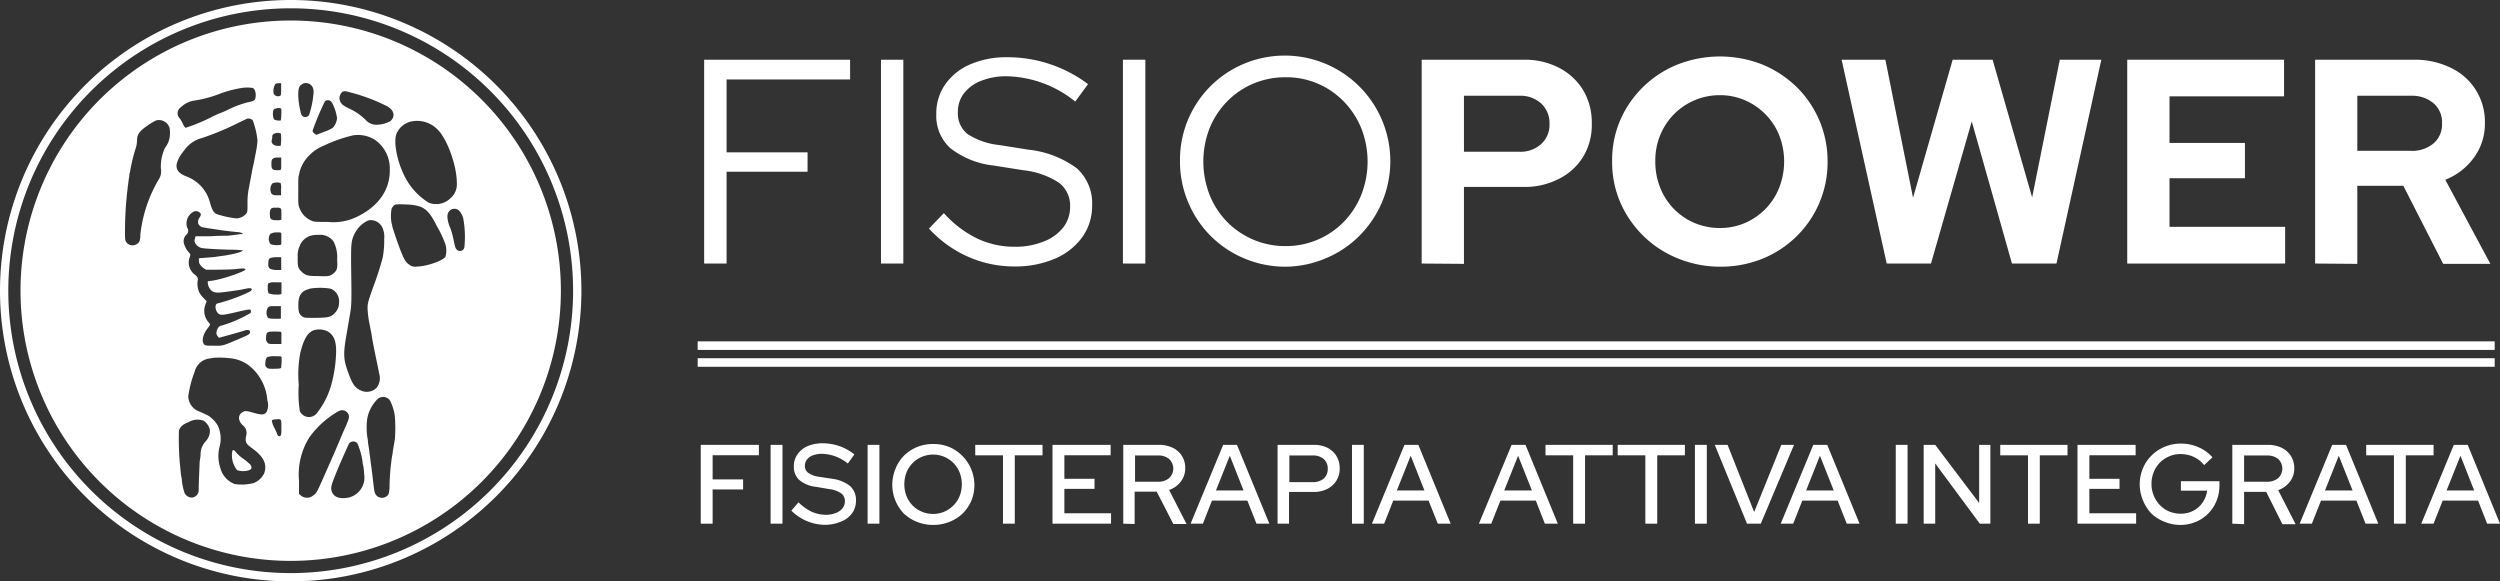 <?xml version="1.0" encoding="UTF-8"?> <svg xmlns="http://www.w3.org/2000/svg" viewBox="0 0 301 70"><rect x="0" y="0" width="301" height="70" fill="#333333" stroke="none"/><g id="Layer_2" data-name="Layer 2"><g id="Layer_1-2" data-name="Layer 1"><path d="M35,1A34,34,0,1,1,1,35,34,34,0,0,1,35,1m0-1A35,35,0,1,0,70,35,35,35,0,0,0,35,0Z" style="fill:#fff"></path><path d="M28.41,54.45c-.3-.4-.44-.35-.48.15a2.9,2.9,0,0,0,.61,2,2.26,2.26,0,0,0,1.48,0c.31-.12.34-.38.1-.68a7.82,7.82,0,0,0-.83-.69A4.33,4.33,0,0,1,28.41,54.45Z" style="fill:#fff"></path><path d="M35,2.47A32.53,32.53,0,1,0,67.53,35,32.54,32.54,0,0,0,35,2.47ZM33.16,10.1a1,1,0,0,1,.41-.08h.28l0,.56c0,.87,0,1-.31,1a.54.54,0,0,1-.58-.29A1.59,1.59,0,0,1,33.16,10.1Zm-.24,3.15a.5.5,0,0,1,.24-.17c.33-.12.7-.09.71.07a7.34,7.34,0,0,1-.06,1.35,1.32,1.32,0,0,1-.83-.13A1.77,1.77,0,0,1,32.92,13.25Zm-.14,3.19c0-.19.07-.27.27-.36a1,1,0,0,1,.77,0,5.91,5.91,0,0,1,0,1.25c0,.25,0,.25-.42.23s-.73-.27-.7-.62C32.76,16.79,32.78,16.58,32.78,16.44Zm-.09,3a.51.51,0,0,1,.15-.33.89.89,0,0,1,.58-.14h.44v.36c0,.19,0,.43,0,.53,0,.65,0,.63-.45.63C32.74,20.5,32.64,20.35,32.69,19.45Zm.09,2.65a1.44,1.44,0,0,1,1-.06,1.79,1.79,0,0,1,.06.76l0,.72-.51,0c-.38,0-.53-.06-.65-.21A1.13,1.13,0,0,1,32.78,22.1ZM33.12,25c.73,0,.77,0,.76.67,0,.33,0,.66,0,.73s-.15.12-.54.12c-.57,0-.8-.11-.83-.41C32.43,25.22,32.56,25,33.12,25Zm-.54,3.15a1.45,1.45,0,0,1,.74-.17c.51,0,.54,0,.55.19s0,1,0,1.21-1.08.15-1.31,0A1.07,1.07,0,0,1,32.58,28.11Zm-.27,3.54c0-.46.08-.57.31-.65a2.69,2.69,0,0,1,.71-.07h.53v1.54h-.64C32.43,32.44,32.25,32.29,32.31,31.65Zm.08,2.41c.12-.1.37-.13.84-.11l.66,0v.6c0,.34,0,.67,0,.75s-.11.15-.72.12a2.15,2.15,0,0,1-.83-.15,1.19,1.19,0,0,1-.1-.61C32.22,34.29,32.25,34.16,32.39,34.06ZM21.74,12.94a3.11,3.11,0,0,1,1.51-.81,14,14,0,0,0,3-.76,13.34,13.34,0,0,1,2.94-.79,4.06,4.06,0,0,1,1.15,0c.35,0,.55.7.4,1.28-.06.23-.28.35-1,.48a12.49,12.49,0,0,0-2.27.86c-.51.24-.94.43-1,.43l-.7.31a21.67,21.67,0,0,1-3.43,1.45,1.09,1.09,0,0,1-.31-.47,4.21,4.21,0,0,0-.4-.68A.86.86,0,0,1,21.74,12.94Zm-1.28,3.24a2.74,2.74,0,0,1-.6,1.63,5.35,5.35,0,0,0-.49,2.5,1.76,1.76,0,0,1-.27,1.31,16.66,16.66,0,0,0-2.2,6.6c0,.78-.13,1-.45,1.18a.93.93,0,0,1-1.27-.28c-.12-.19-.14-.44-.13-1.31a41.72,41.72,0,0,1,.32-5.16c0-.13.06-.45.09-.72s.08-.57.1-.67,0-.33.09-.54A20.92,20.92,0,0,1,16.29,18a3.44,3.44,0,0,0,.21-1.1c0-.66.23-1.06,1.16-1.71a7.36,7.36,0,0,1,1.13-.69,1.34,1.34,0,0,1,1.62.88A3,3,0,0,1,20.46,16.18Zm.82,3.53a4,4,0,0,1,.6-1.23s.23-.29.43-.55a3.68,3.68,0,0,1,2-1.31A31.09,31.09,0,0,0,28.27,15l1.47-.71a.77.77,0,0,1,.68.18A9.38,9.38,0,0,1,31,16.91a9.06,9.06,0,0,1-.19,1.41c-.1.53-.21,1.05-.22,1.15s-.08.36-.13.58-.11.52-.13.67c-.09.47-.31,1.61-.34,1.8a8.68,8.68,0,0,0-.19,2c0,1,0,1.06-.24,1.29a1.57,1.57,0,0,1-1.1.48,11.18,11.18,0,0,1-2.39-.52c-.35-.17-.52-.45-.8-1.42a4.57,4.57,0,0,0-2.83-3.11C21.51,20.89,21.15,20.41,21.28,19.71Zm4.85,17.85c.28.43.51.44,2.06.08,1.89-.44,2-.45,2-.24a.5.5,0,0,1,0,.27,15.39,15.39,0,0,1-3.51,1.53.59.59,0,0,0-.48.38c-.19.4-.19.65,0,.89l.16.2,1.38-.38c.76-.2,1.54-.44,1.73-.5.42-.15.7,0,.63.24s-.11.26-1.42.82c-1.9.81-1.85.8-3,.77-.88,0-1,0-1.14-.21-.29-.38-.09-1.21.49-1.92.31-.41.32-.46.09-.67a2.11,2.11,0,0,1-.4-2.11l.16-.46L24.62,36a4.27,4.27,0,0,1-.57-.69,2.45,2.45,0,0,1-.22-1.68c0-.16-.08-.31-.29-.5A1.82,1.82,0,0,1,22.83,31c.12-.32.12-.36-.06-.58a2.57,2.57,0,0,1-.59-1,1.07,1.07,0,0,1,.26-1.16.63.63,0,0,0,.09-.86,1.62,1.62,0,0,1,.67-1.85.67.67,0,0,1,.79,0c.25.16.25.33,0,.7a.76.76,0,0,0-.14.38c0,.07,0,.18,0,.25a.83.83,0,0,0,.44.46l.38.07a4.33,4.33,0,0,0,.54.09l1.52.23c.71.09,1.53.19,1.82.21a1.64,1.64,0,0,1,.62.14c.06.06.07.1,0,.11l-.26,0c-.25.05-1,.14-1.48.19-.22,0-1.19,0-2.15.07l-1.74,0-.08.32a.6.6,0,0,0,.11.6,1.15,1.15,0,0,0,.76.5c.45.07,1.82.15,3.27.19a14.71,14.71,0,0,1,1.62.08c.1.11-.7.37-1.65.54l-.45.08-.67.09-.67.1c-.14,0-1.35.12-1.77.13-.1,0-.08.44,0,.65a1.78,1.78,0,0,0,.85.75c.22,0,2.93,0,3.57-.09.87-.11,1.12-.09,1.12.07S27,33.6,25.44,33.81a2.11,2.11,0,0,0-.43.08,1.62,1.62,0,0,0,.26.89c.41.51.7.54,2.32.31l.9-.13.54-.08.4-.09.5-.09c.28,0,.33,0,.38.12s-.09.23-.75.54a22.41,22.41,0,0,1-3.34,1.17C25.91,36.53,25.85,37.14,26.13,37.56Zm-1.39,15.6a2.28,2.28,0,0,0-.59,1.64,7.6,7.6,0,0,1-.11.76c0,.16-.13,2.88-.12,3.57a.91.91,0,0,1-.8.78,1,1,0,0,1-.89-.53,7.34,7.34,0,0,1-.33-1.49c0-.25-.07-.52-.09-.61s-.1-.87-.18-1.76a35.09,35.09,0,0,1-.09-3.61c.09-.48.43-.8,1.19-1.1a2.11,2.11,0,0,1,1.8-.15,1.88,1.88,0,0,1,.74,1.07c0,.12,0,.26,0,.31A1.91,1.91,0,0,1,24.74,53.16ZM32.1,49.6c-.28.37-.57.38-1.57.1-.71-.21-.94-.24-1.13-.17-.77.29-.83,1.06-.15,1.69a1.16,1.16,0,0,1,.37,1.3c-.11.74,0,.92.75,1.46,1.37,1,1.82,1.89,1.44,3a2.31,2.31,0,0,1-1.31,1.19,5.69,5.69,0,0,1-2.24.11,2.81,2.81,0,0,1-1.71-1.86,4.63,4.63,0,0,1-.15-2.5,3.71,3.71,0,0,0-.19-2.7A3.53,3.53,0,0,0,25,50l-.91-.42a2,2,0,0,1-1.42-1.87,13.18,13.18,0,0,1,.76-2.94,2.12,2.12,0,0,1,1.8-1.61,3.88,3.88,0,0,0,.47-.08,11.24,11.24,0,0,1,2,.05,4.53,4.53,0,0,1,2.28.88,5.92,5.92,0,0,1,2.21,4.19A1.94,1.94,0,0,1,32.1,49.6Zm1.78,2.24c0,.57-.1.76-.34.66a.49.49,0,0,1-.18-.23c0-.11-.2-.49-.37-.85a2.33,2.33,0,0,1-.26-.78c0-.08.21-.14.48-.15C33.93,50.44,33.88,50.35,33.88,51.84Zm0-7.59c-.05.11-.23.14-.84.15s-.79,0-.95-.17-.18-.26-.13-.65a.86.86,0,0,1,.2-.57,2.28,2.28,0,0,1,.95-.12c.63,0,.78,0,.79.14A7,7,0,0,1,33.85,44.25Zm0-3.87c0,.25,0,.59,0,.75v.29h-.77c-.7,0-.78,0-.94-.21a.73.73,0,0,1-.13-.59c0-.45.1-.58.33-.67a7.76,7.76,0,0,1,1.47,0S33.9,40.13,33.89,40.38Zm-.3-2c-.79,0-1.2,0-1.33-.14a1.16,1.16,0,0,1,0-1.19c.16-.18.27-.2.88-.19h.69l0,.75,0,.75ZM47.75,16.07a2.52,2.52,0,0,1,1.79-1.45,3.45,3.45,0,0,1,3.17,1C53.84,16.74,55,19.93,55,22a2.19,2.19,0,0,1-.77,1.87,2.43,2.43,0,0,1-2.64.52,7.88,7.88,0,0,1-2.88-3.18C47.77,19.35,47.35,17,47.75,16.07Zm-6.57-5a1,1,0,0,1,.4-.09,21.67,21.67,0,0,1,5,1.8c.87.47,1.06,1.22.43,1.8a3.69,3.69,0,0,1-1.64.44,1.75,1.75,0,0,1-1.39-.63,7.18,7.18,0,0,0-2-1.35c-.77-.37-1-.6-1.1-1.11A1,1,0,0,1,41.18,11.1Zm-1.24,1.23a5.51,5.51,0,0,1,.64,1.92,2,2,0,0,1-.51,1.17,5.3,5.3,0,0,1-1.09.5l-.91.35-.22-.18a.49.49,0,0,1-.22-.31,31.85,31.85,0,0,1,1.49-3.55A.53.53,0,0,1,39.94,12.33Zm-3.58-2.17a.91.91,0,0,1,1.27.35,1.36,1.36,0,0,1,.11.81,10.91,10.91,0,0,1-.52,2.53.53.53,0,0,1-.93,0,9.34,9.34,0,0,1-.38-2.35C35.9,10.73,36,10.33,36.36,10.16Zm-.45,12.9c0-.89,0-1.72.05-1.84s.08-.35.11-.5a4.5,4.5,0,0,1,1.24-2.06A5,5,0,0,1,39,17.53a17,17,0,0,1,3.45-1.22,3.76,3.76,0,0,1,2.74.56,4.18,4.18,0,0,1,1.74,3.48C47,22.8,45.61,24.82,43,26.09a6.46,6.46,0,0,1-3.51.63c-1.51,0-1.7,0-2.08-.19a2.64,2.64,0,0,1-1.3-1.35C35.91,24.7,35.9,24.62,35.91,23.06Zm.24,6.42a2.06,2.06,0,0,1,1.19-1.05,3.1,3.1,0,0,1,1-.12,2,2,0,0,1,1.81.78,4.08,4.08,0,0,1,.44,2.18c.06,1,0,1.05-.13,1.35a1.7,1.7,0,0,1-.58.51c-.35.17-.51.18-1.6.14-1.3,0-1.54-.11-2-.56s-.44-.7-.44-1.78A2.69,2.69,0,0,1,36.15,29.48Zm1.1,5.31a7.79,7.79,0,0,1,2.57,0,1.63,1.63,0,0,1,1,1.7,1.75,1.75,0,0,1-.56,1.28c-.44.44-.75.51-2.25.53-1.25,0-1.41,0-1.62-.17-.38-.28-.47-.54-.47-1.4C35.92,35.56,36.31,35,37.25,34.79Zm-1.11,7.79c.43-1.77.94-2.59,1.72-2.81a2.3,2.3,0,0,1,1.61.17c.71.44,1,1.1,1,2.37A16.13,16.13,0,0,1,40,45.89a9.77,9.77,0,0,1-1.9,3.92,1.21,1.21,0,0,1-2-.31,14.73,14.73,0,0,1-.13-3.21A13.76,13.76,0,0,1,36.14,42.58ZM39.5,56.24,38.72,58c-.55,1.24-.65,1.41-1,1.65a1.17,1.17,0,0,1-1.51,0L36,59.46V57.88a8.39,8.39,0,0,1,1.26-5.24,11,11,0,0,1,3.5-3.13A.84.84,0,0,1,42,50c.05.32,0,.46-.38,1.34-.11.25-.45,1-.75,1.75l-.67,1.57c-.06.14-.21.46-.32.72S39.6,56,39.5,56.24Zm3.76,2.89a2.39,2.39,0,0,1-1.67.83c-1,.11-1.63-.3-1.71-1.11,0-.39.06-.63,1-2.89.59-1.35,1.11-2.51,1.16-2.58a.69.69,0,0,1,.28-.19.66.66,0,0,1,.7.17,8.7,8.7,0,0,1,.63,2.21c0,.2.08.46.1.58a9.51,9.51,0,0,1,.1,1A2.41,2.41,0,0,1,43.26,59.13ZM43.42,47c-.69-.31-1-.75-1.53-2.24s-.58-2.11-.19-4.36c.07-.4.15-.84.17-1s.11-.64.19-1.1c.29-1.66.28-1.54.21-6.69,0-2.2,0-2.71.48-3.57a3.29,3.29,0,0,1,1.65-1.52,1.55,1.55,0,0,1,1.64.88,2.7,2.7,0,0,1,.22,1.37,11.55,11.55,0,0,1-.18,2.24,36.94,36.94,0,0,1-1.2,3.69c-.6,1.73-.64,1.88-.62,2.55A11.73,11.73,0,0,0,44.49,39c.11.56.22,1.13.25,1.25,0,.34.58,3.09.74,3.85.07.37.15.78.18.9a1.89,1.89,0,0,1-.27,1.63A1.65,1.65,0,0,1,43.42,47Zm4.12,5.89c-.12.69-.15.92-.24,1.39,0,.24-.11.69-.15,1s-.07.6-.08.68c-.06.31-.16,1.79-.17,2.54a3.54,3.54,0,0,1-.12,1,.93.93,0,0,1-1.43.18c-.21-.23-.26-.39-.34-1s-.1-.9-.17-1.39c0-.17-.07-.52-.09-.76s-.08-.58-.1-.74-.06-.42-.07-.59-.08-.49-.1-.73-.07-.55-.09-.67a5.91,5.91,0,0,1-.09-.63c0-.22-.07-.5-.09-.63a8.83,8.83,0,0,1,0-2.11,4.44,4.44,0,0,1,1.27-2.4A1,1,0,0,1,47,48.3a6.5,6.5,0,0,1,.52,1.63A16.58,16.58,0,0,1,47.54,52.92Zm6.1-22c-.25.48-2.25,1.18-3.4,1.2a1.19,1.19,0,0,1-1-.25c-.39-.27-.58-.59-1-1.65s-.91-2.59-1-2.89a3,3,0,0,0-.1-.46,5,5,0,0,1,0-1.68,1.09,1.09,0,0,1,.27-.4c.16-.16.3-.17,1-.16,2.53.05,3.07.4,4.22,2.68a12.24,12.24,0,0,1,1,2.15A2.61,2.61,0,0,1,53.64,30.87Zm2.28-1.18a.54.54,0,0,1-1,.25c-.24-.28-.3-1.65-.82-2.77-.29-.87-.3-1.39-.06-1.7a.81.81,0,0,1,1.34,0,2.12,2.12,0,0,1,.42.94A12.33,12.33,0,0,1,55.92,29.69Z" style="fill:#fff"></path><path d="M84.78,31.73V7.19h17.57V9.57H87.48v8.77h9.75v2.34H87.48V31.73Z" style="fill:#fff"></path><path d="M106.07,31.73V7.19h2.69V31.73Z" style="fill:#fff"></path><path d="M122.12,32.08a13.68,13.68,0,0,1-5.57-1.17,14.09,14.09,0,0,1-4.7-3.39l1.79-1.86a13.1,13.1,0,0,0,4,3.05,10.46,10.46,0,0,0,4.54,1,9,9,0,0,0,3.42-.61A5.46,5.46,0,0,0,128,27.4a4,4,0,0,0,.84-2.51A3.46,3.46,0,0,0,127.5,22a9.82,9.82,0,0,0-4.33-1.51l-3.54-.56a10.3,10.3,0,0,1-5.22-2.1,5.24,5.24,0,0,1-1.68-4.1,6.08,6.08,0,0,1,1.08-3.58,7.13,7.13,0,0,1,3-2.4,11,11,0,0,1,4.5-.86A16.1,16.1,0,0,1,131,10.13l-1.54,2.1a13.58,13.58,0,0,0-8.24-3.05,8.19,8.19,0,0,0-3.09.55,4.74,4.74,0,0,0-2.07,1.51,3.6,3.6,0,0,0-.73,2.26,3.16,3.16,0,0,0,1.15,2.63,8.56,8.56,0,0,0,3.82,1.33l3.51.56a11.87,11.87,0,0,1,5.86,2.26,5.66,5.66,0,0,1,1.82,4.47,6.41,6.41,0,0,1-1.19,3.81A7.83,7.83,0,0,1,127,31.15,12.05,12.05,0,0,1,122.12,32.08Z" style="fill:#fff"></path><path d="M135.2,31.73V7.19h2.7V31.73Z" style="fill:#fff"></path><path d="M154.8,32.11a12.71,12.71,0,0,1-5-1,12.51,12.51,0,0,1-6.73-6.73,12.57,12.57,0,0,1-1-5,12.53,12.53,0,0,1,7.7-11.7,12.71,12.71,0,0,1,13.92,20.69,12.35,12.35,0,0,1-4,2.7A12.62,12.62,0,0,1,154.8,32.11Zm0-2.48a9.72,9.72,0,0,0,7-2.93,10,10,0,0,0,2.1-3.25,10.93,10.93,0,0,0,0-8,10,10,0,0,0-2.1-3.22,9.62,9.62,0,0,0-7-2.93,9.92,9.92,0,0,0-3.91.77,9.71,9.71,0,0,0-3.16,2.16,10,10,0,0,0-2.1,3.22,11.07,11.07,0,0,0,0,8,10,10,0,0,0,2.1,3.25,9.81,9.81,0,0,0,7.07,2.93Z" style="fill:#fff"></path><path d="M171.17,31.73V7.19h12.31a8.87,8.87,0,0,1,4.28,1,7.31,7.31,0,0,1,2.89,2.73,7.62,7.62,0,0,1,1,4,7.37,7.37,0,0,1-1,3.89,7.17,7.17,0,0,1-2.91,2.7,9,9,0,0,1-4.26,1h-7.22v9.26Zm5.09-13.46h6.66a3.7,3.7,0,0,0,2.64-.93,3.12,3.12,0,0,0,1-2.41,3.21,3.21,0,0,0-1-2.47,3.7,3.7,0,0,0-2.64-.93h-6.66Z" style="fill:#fff"></path><path d="M207.11,32.11a13.45,13.45,0,0,1-5.1-1,12.57,12.57,0,0,1-4.14-2.7,12.77,12.77,0,0,1-2.77-4,12.25,12.25,0,0,1-1-5,12.21,12.21,0,0,1,1-5A12.64,12.64,0,0,1,202,7.76a13.95,13.95,0,0,1,10.17,0,13,13,0,0,1,4.13,2.7,12.49,12.49,0,0,1,3.74,9,12.45,12.45,0,0,1-3.74,9,12.63,12.63,0,0,1-4.13,2.7A13.37,13.37,0,0,1,207.11,32.11Zm0-4.66a7.52,7.52,0,0,0,3-.61,7.86,7.86,0,0,0,2.45-1.68,7.73,7.73,0,0,0,1.65-2.55,8.67,8.67,0,0,0,0-6.34,7.66,7.66,0,0,0-1.65-2.51,7.86,7.86,0,0,0-2.45-1.68,7.45,7.45,0,0,0-3-.62,7.74,7.74,0,0,0-5.57,2.3,7.82,7.82,0,0,0-1.65,2.51,8,8,0,0,0-.59,3.12,8.43,8.43,0,0,0,.59,3.22,7.89,7.89,0,0,0,1.65,2.55,7.68,7.68,0,0,0,5.54,2.29Z" style="fill:#fff"></path><path d="M227.16,31.73,221.73,7.19H227l3.33,16.62,4.77-16.62h4.81l4.76,16.58L248,7.19h5l-5.4,24.54h-5.36L237.4,14.62l-4.91,17.11Z" style="fill:#fff"></path><path d="M256.12,31.73V7.19H275V11.6H261.21v5.61h9.08v4.25h-9.08v5.85h13.92v4.42Z" style="fill:#fff"></path><path d="M278.74,31.73V7.19h11.95a9.77,9.77,0,0,1,4.44,1,7.16,7.16,0,0,1,4.05,6.64,6.83,6.83,0,0,1-1.3,4.12,7.7,7.7,0,0,1-3.47,2.69l5.43,10.13h-5.68l-4.8-9.4h-5.54v9.4Zm5.08-13.57h6.45a4,4,0,0,0,2.75-.91,3,3,0,0,0,1-2.39,3,3,0,0,0-1-2.41,4,4,0,0,0-2.75-.92h-6.45Z" style="fill:#fff"></path><path d="M84.37,63.05V53.56h7v1.25H85.8v2.91h3.67v1.21H85.8v4.12Z" style="fill:#fff"></path><path d="M92.78,63.05V53.56h1.43v9.49Z" style="fill:#fff"></path><path d="M99.34,63.19a5.79,5.79,0,0,1-4.06-1.71l.86-1a5.81,5.81,0,0,0,1.58,1.13,4.17,4.17,0,0,0,1.71.37,3.12,3.12,0,0,0,1.19-.21,1.93,1.93,0,0,0,.81-.56,1.28,1.28,0,0,0,.29-.82,1.15,1.15,0,0,0-.45-1,3.36,3.36,0,0,0-1.48-.51l-1.57-.27a3.68,3.68,0,0,1-2-.83,2.14,2.14,0,0,1-.64-1.63,2.47,2.47,0,0,1,.43-1.44,2.85,2.85,0,0,1,1.23-1,4.74,4.74,0,0,1,1.83-.34,6.4,6.4,0,0,1,2,.34,6.32,6.32,0,0,1,1.8,1l-.79,1.1a5.09,5.09,0,0,0-3.1-1.17,3.09,3.09,0,0,0-1.1.18,1.58,1.58,0,0,0-.71.49,1.21,1.21,0,0,0-.26.76,1,1,0,0,0,.4.86,2.83,2.83,0,0,0,1.29.47l1.54.24a4.29,4.29,0,0,1,2.21.88,2.25,2.25,0,0,1,.71,1.75,2.59,2.59,0,0,1-.47,1.53,3,3,0,0,1-1.33,1A5.12,5.12,0,0,1,99.34,63.19Z" style="fill:#fff"></path><path d="M104.46,63.05V53.56h1.42v9.49Z" style="fill:#fff"></path><path d="M112.32,63.2a5.13,5.13,0,0,1-1.92-.37,5,5,0,0,1-1.58-1,5,5,0,0,1-1-5.39,4.67,4.67,0,0,1,1-1.56,4.89,4.89,0,0,1,3.5-1.42,5,5,0,0,1,2,.37,5,5,0,0,1,2.64,6.44,5.07,5.07,0,0,1-1.06,1.56,4.85,4.85,0,0,1-1.58,1A5.21,5.21,0,0,1,112.32,63.2Zm0-1.32a3.4,3.4,0,0,0,1.36-.27,3.51,3.51,0,0,0,1.11-.75,3.43,3.43,0,0,0,.75-1.14,3.91,3.91,0,0,0,0-2.83,3.56,3.56,0,0,0-.74-1.14,3.51,3.51,0,0,0-1.11-.75A3.49,3.49,0,0,0,111,55a3.44,3.44,0,0,0-1.12.75,3.56,3.56,0,0,0-.74,1.14,4,4,0,0,0,0,2.83,3.56,3.56,0,0,0,.74,1.14,3.44,3.44,0,0,0,1.12.75A3.54,3.54,0,0,0,112.35,61.88Z" style="fill:#fff"></path><path d="M120.76,63.05V54.82h-3.34V53.56h8.1v1.26h-3.34v8.23Z" style="fill:#fff"></path><path d="M126.72,63.05V53.56h7v1.25h-5.57v2.84h3.63v1.21h-3.63V61.8h5.62v1.25Z" style="fill:#fff"></path><path d="M135.24,63.05V53.56h4.28a3.8,3.8,0,0,1,1.67.35,2.62,2.62,0,0,1,1.51,2.47,2.54,2.54,0,0,1-.54,1.61,2.9,2.9,0,0,1-1.4,1l2.1,4.1h-1.59l-2-3.89h-2.66v3.89ZM136.66,58h2.76a2,2,0,0,0,1.34-.43,1.58,1.58,0,0,0,0-2.31,2,2,0,0,0-1.34-.42h-2.76Z" style="fill:#fff"></path><path d="M143.35,63.05l3.92-9.49h1.66l3.9,9.49h-1.55l-1.1-2.78h-4.26l-1.09,2.78Zm3.05-4h3.32l-1.65-4.18Z" style="fill:#fff"></path><path d="M153.82,63.05V53.56h4.38a3.58,3.58,0,0,1,1.62.35,2.7,2.7,0,0,1,1.09,1,2.84,2.84,0,0,1,.39,1.5,2.69,2.69,0,0,1-.39,1.45,2.77,2.77,0,0,1-1.09,1,3.52,3.52,0,0,1-1.62.37h-3v3.82Zm1.42-5h2.82a2,2,0,0,0,1.32-.43,1.52,1.52,0,0,0,.48-1.18,1.5,1.5,0,0,0-.48-1.17,1.93,1.93,0,0,0-1.32-.43h-2.82Z" style="fill:#fff"></path><path d="M162.78,63.05V53.56h1.42v9.49Z" style="fill:#fff"></path><path d="M165.18,63.05l3.92-9.49h1.67l3.89,9.49h-1.55L172,60.27h-4.25l-1.1,2.78Zm3-4h3.32l-1.65-4.18Z" style="fill:#fff"></path><path d="M178.06,63.05,182,53.56h1.67l3.89,9.49H186l-1.09-2.78h-4.26l-1.1,2.78Zm3.05-4h3.33l-1.66-4.18Z" style="fill:#fff"></path><path d="M189.41,63.05V54.82h-3.33V53.56h8.09v1.26h-3.33v8.23Z" style="fill:#fff"></path><path d="M198.1,63.05V54.82h-3.33V53.56h8.09v1.26h-3.33v8.23Z" style="fill:#fff"></path><path d="M204.07,63.05V53.56h1.43v9.49Z" style="fill:#fff"></path><path d="M210.34,63.05l-3.88-9.49H208l3.2,8.09,3.27-8.09H216L212,63.05Z" style="fill:#fff"></path><path d="M214.4,63.05l3.92-9.49H220l3.89,9.49h-1.54l-1.1-2.78H217l-1.1,2.78Zm3.06-4h3.32l-1.66-4.18Z" style="fill:#fff"></path><path d="M228.25,63.05V53.56h1.42v9.49Z" style="fill:#fff"></path><path d="M231.61,63.05V53.56H233l5.29,7v-7h1.35v9.49h-1.27L233,55.8v7.25Z" style="fill:#fff"></path><path d="M244.17,63.05V54.82h-3.34V53.56h8.1v1.26h-3.34v8.23Z" style="fill:#fff"></path><path d="M250.13,63.05V53.56h7v1.25h-5.57v2.84h3.63v1.21h-3.63V61.8h5.63v1.25Z" style="fill:#fff"></path><path d="M262.6,63.2a5,5,0,0,1-2-.38,4.85,4.85,0,0,1-1.58-1A5.07,5.07,0,0,1,258,60.21a5,5,0,0,1,0-3.81,4.72,4.72,0,0,1,1.05-1.56,4.85,4.85,0,0,1,1.58-1.05,5,5,0,0,1,1.93-.38,5.23,5.23,0,0,1,2.13.43,4.74,4.74,0,0,1,1.69,1.22l-1,.94a3.52,3.52,0,0,0-1.28-1,3.81,3.81,0,0,0-1.57-.33,3.33,3.33,0,0,0-1.37.28,3.4,3.4,0,0,0-1.11.75,3.61,3.61,0,0,0-.74,1.14,3.69,3.69,0,0,0-.27,1.41,3.62,3.62,0,0,0,.27,1.41,3.55,3.55,0,0,0,.74,1.15,3.25,3.25,0,0,0,1.12.77,3.52,3.52,0,0,0,1.37.27,3.24,3.24,0,0,0,1.54-.36,3,3,0,0,0,1.12-1,3,3,0,0,0,.53-1.41h-3.15V57.94h4.64v.5a5,5,0,0,1-.35,1.87,4.73,4.73,0,0,1-1,1.52,4.52,4.52,0,0,1-1.49,1A4.68,4.68,0,0,1,262.6,63.2Z" style="fill:#fff"></path><path d="M268.77,63.05V53.56h4.28a3.76,3.76,0,0,1,1.66.35,2.75,2.75,0,0,1,1.12,1,2.79,2.79,0,0,1,.4,1.49,2.54,2.54,0,0,1-.54,1.61,2.94,2.94,0,0,1-1.4,1l2.1,4.1H274.8l-1.95-3.89h-2.66v3.89ZM270.19,58h2.75a2.06,2.06,0,0,0,1.35-.43,1.58,1.58,0,0,0,0-2.31,2.06,2.06,0,0,0-1.35-.42h-2.75Z" style="fill:#fff"></path><path d="M276.88,63.05l3.92-9.49h1.66l3.89,9.49h-1.54l-1.1-2.78h-4.26l-1.1,2.78Zm3.05-4h3.32l-1.66-4.18Z" style="fill:#fff"></path><path d="M288.23,63.05V54.82h-3.34V53.56H293v1.26h-3.34v8.23Z" style="fill:#fff"></path><path d="M291.52,63.05l3.92-9.49h1.67L301,63.05h-1.55l-1.09-2.78H294.1L293,63.05Zm3.05-4h3.32l-1.65-4.18Z" style="fill:#fff"></path><rect x="84" y="43.13" width="216.36" height="1.03" style="fill:#fff"></rect><rect x="84" y="41.1" width="216.36" height="1.03" style="fill:#fff"></rect></g></g></svg> 
